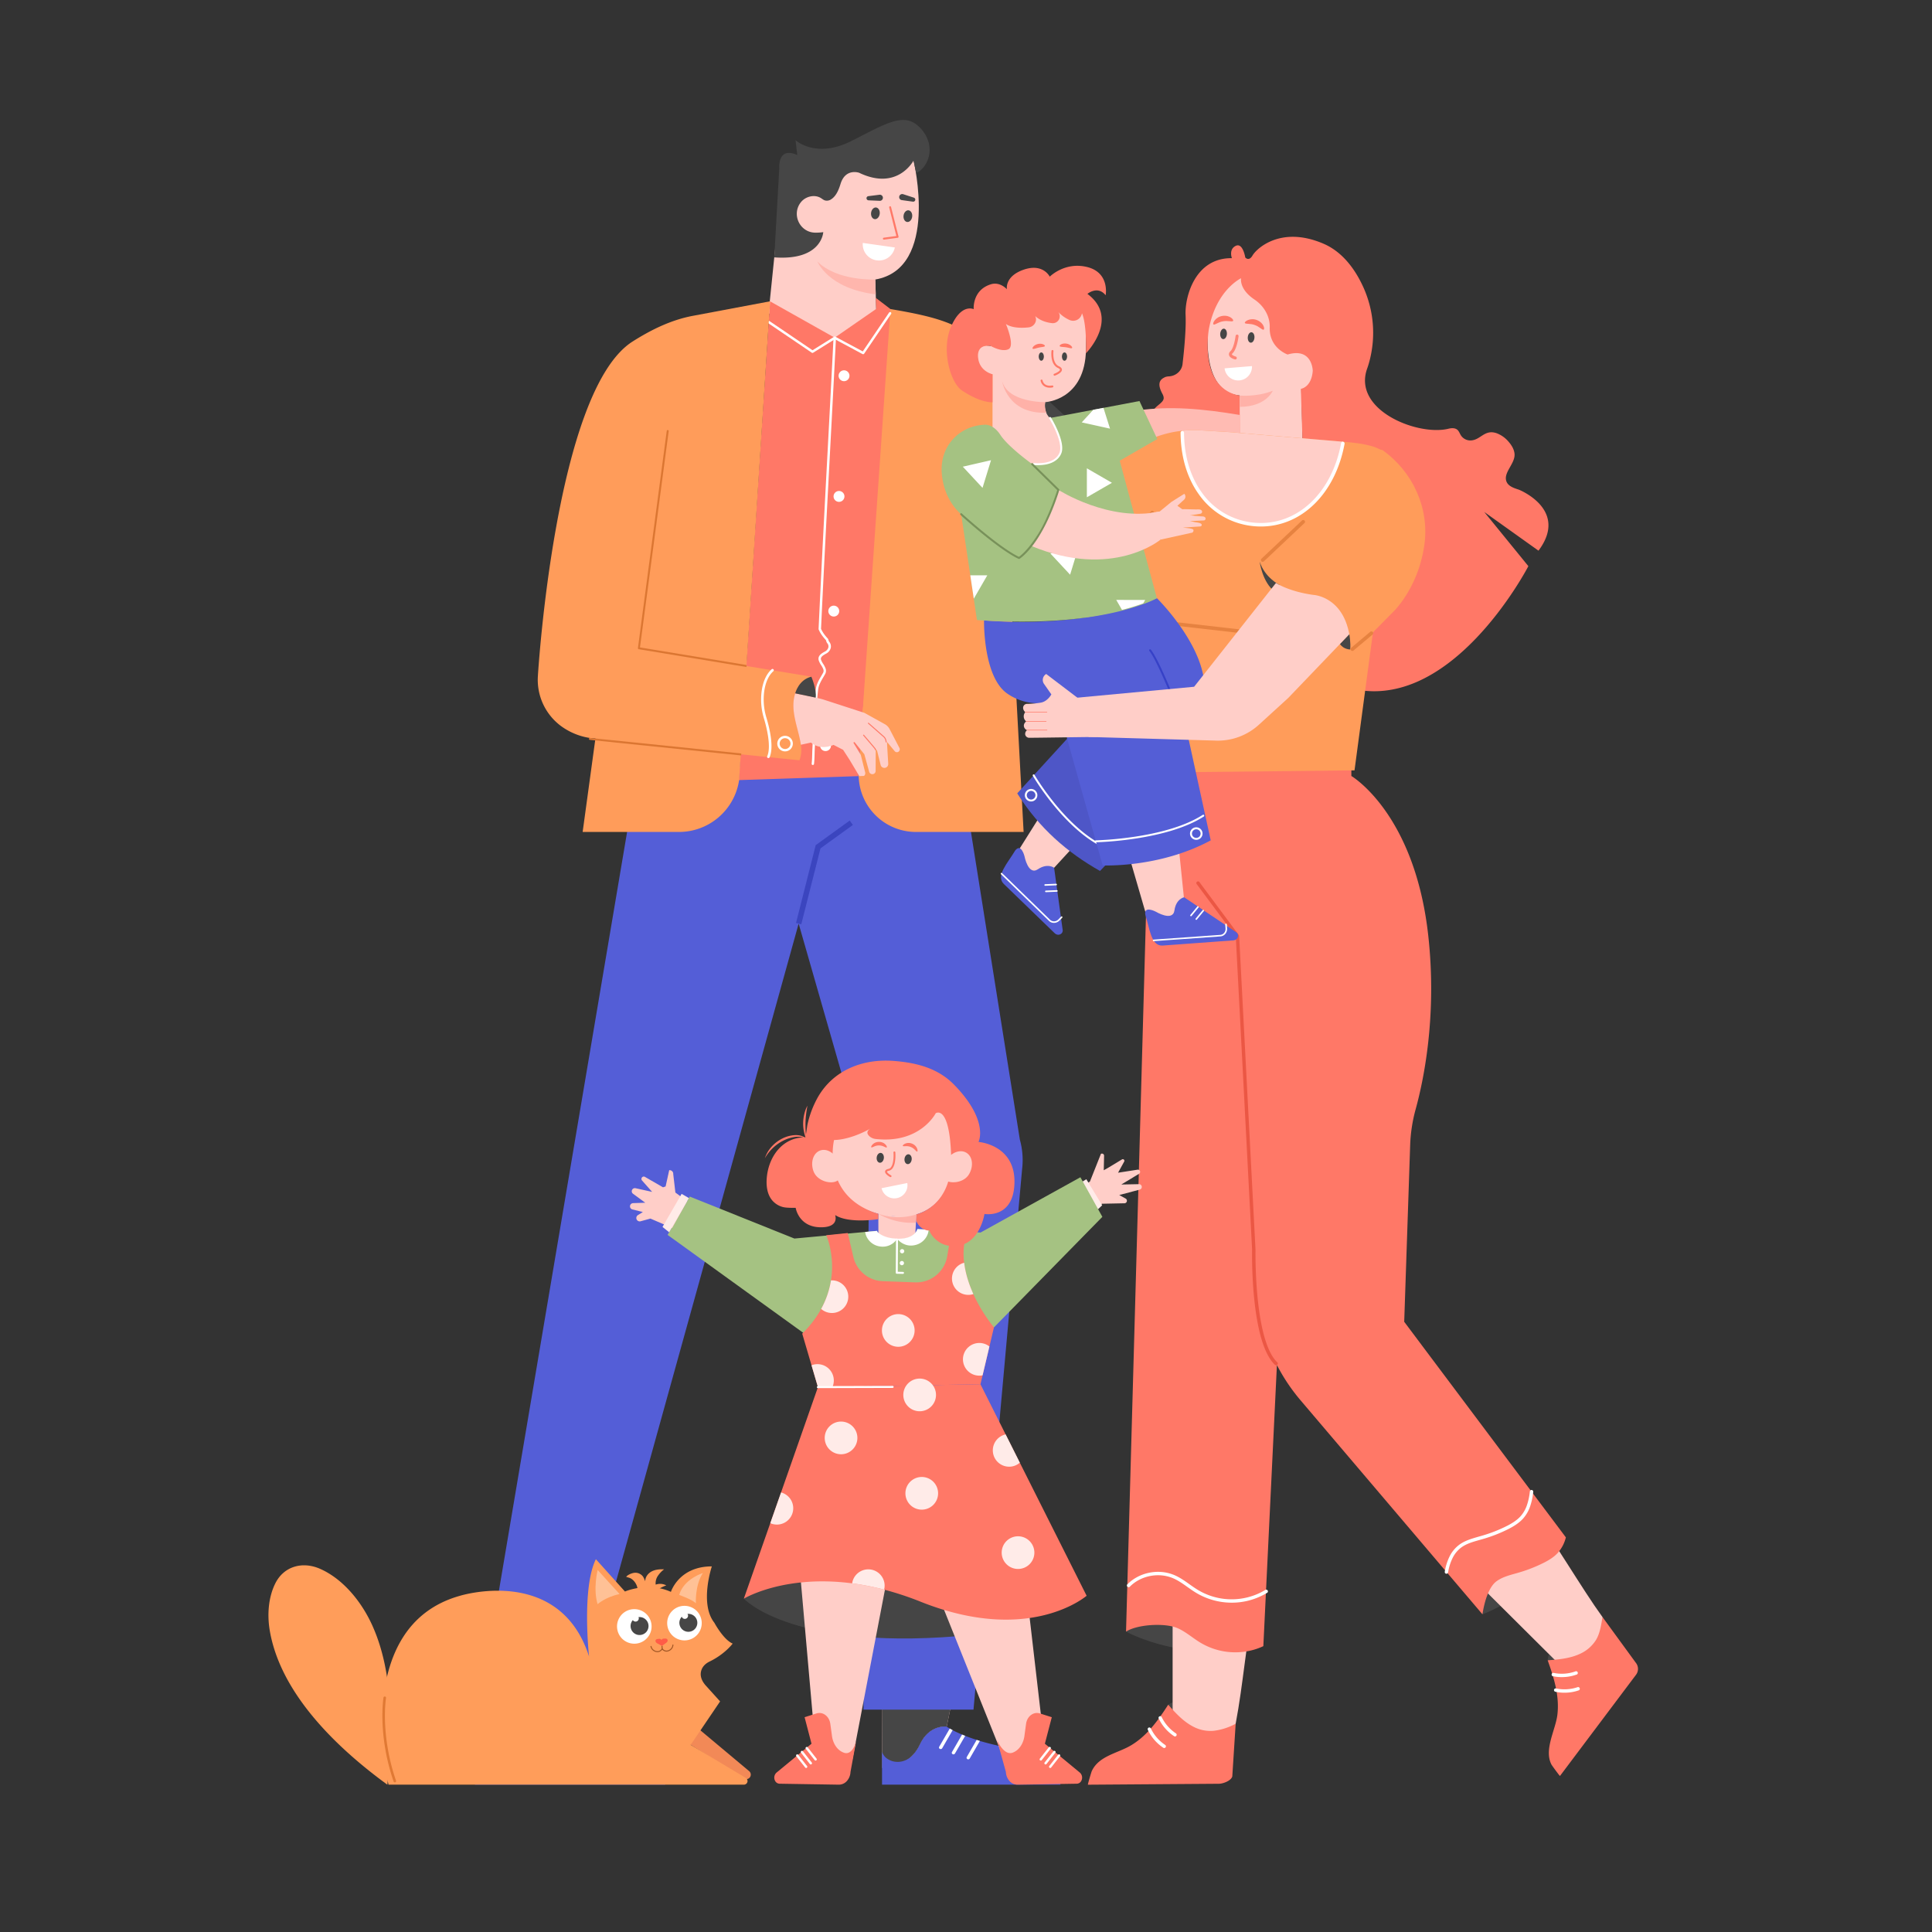 <?xml version="1.0" encoding="utf-8"?>
<svg xmlns="http://www.w3.org/2000/svg" data-name="Layer 1" id="Layer_1" viewBox="0 0 2237 2237">
  <rect x="0" y="0" width="2237" height="2237" fill="#333333" stroke="none"/>
  <defs>
    <style>.cls-1{fill:#464646}.cls-2{fill:#ffcec8}.cls-3{fill:#ff9c91}.cls-4{fill:#545ed7}.cls-5{fill:#fff}.cls-8{fill:#ff7867}.cls-9{fill:#ff9c5a}.cls-10{fill:#db7632}.cls-11{fill:#ffb1a8}.cls-15{fill:#e68240}.cls-17{fill:#545ed6}.cls-19{fill:#a5c282}.cls-20{fill:#454545}.cls-23{fill:#ff9d5a}.cls-24{fill:#a15725}.cls-27{fill:#ffc196}.cls-28{fill:#ffebe8}</style>
  </defs>
  <path class="cls-1" d="M1549.64 529s47.3 9.4 27.81 74.21l-46-40.91Z"/>
  <path class="cls-2" d="m1501.75 558.34 79.77-20.4 38.8-11 61.43 5.13a5 5 0 0 1 4.56 5.52 5 5 0 0 1-4.52 4.45l-42 3.8 5 2a21.33 21.33 0 0 1 11.61 11l11.4 25a4.16 4.16 0 0 1-2.82 5.77 4.16 4.16 0 0 1-4.38-1.66l-10.24-14.68-8-11.49 8.09 8.65.27 17.37a3.23 3.23 0 0 1-3.14 3.27 3.22 3.22 0 0 1-3.16-2.3l-5-16.76-9-14.47-45 17.86-42 30.87Z"/>
  <path class="cls-2" d="m1605.54 549.37 49.84 12.16a6 6 0 0 1 4.53 5.25 6 6 0 0 1-6.07 6.52l-39.94-.86s-11.73 7.94-28.49 3l.07-19.22Z"/>
  <path class="cls-3" d="M1654 574.33h-.15l-14.1-.3a1 1 0 0 1-1-1 1.14 1.14 0 0 1 1-1l14.1.3a4.73 4.73 0 0 0 3.73-1.57 4.95 4.95 0 0 0-2.45-8.17l-49.84-12.16a1 1 0 1 1 .49-2l49.84 12.16a7 7 0 0 1-1.66 13.8ZM1631.22 554.32h-.23a1 1 0 0 1-.78-1.24c1.67-7.26 9.35-8.27 9.43-8.28a1.07 1.07 0 0 1 1.15.9 1 1 0 0 1-.9 1.15c-.26 0-6.34.86-7.67 6.69a1 1 0 0 1-1 .78Z"/>
  <path class="cls-2" d="m1656 572.94-16.27.06Z"/>
  <path class="cls-1" d="M1139.48 397.78c26.83 18.91 49.11 42.94 73.2 65.08.35.33.64.56 1 .89 10.06 9.22 20.19 18.46 30.23 27.75q42.57 39 85.2 78.13l103.56-18.94 32.53-5.92 85.92-15.69a40.16 40.16 0 0 0-1.56 11.56 35.32 35.32 0 0 0 12.52 26c5.3 4.46 12.09 7.39 16.27 12.85 3.58 4.54 5 10.49 4.93 16.23 0 .65-.1 1.3-.14 2a52.91 52.91 0 0 1-2 11.41l-225.81 78a87.61 87.61 0 0 1-22.92 2.62 145.27 145.27 0 0 1-48-9 103.55 103.55 0 0 1-24.43-12.44L1114 545.44l-1.57-164.93c9.38 5.4 18.44 11.17 27.05 17.27Z"/>
  <path class="cls-2" d="M1096.19 1999.19s-20-2.82-31 20.68S1032 2045 1032 2045l-10.63 1.93.55-143 94.7-6.38Z"/>
  <path class="cls-1" d="m1021.73 1955.44-.35 91.47L1032 2045s22.27-1.61 33.2-25.11 31-20.68 31-20.68l8.8-43.75Z"/>
  <path class="cls-2" d="M642 1999.28s-13.89-2.91-24.14 20.59-31.14 25.13-31.14 25.13H556.5l28.65-139.14 86 1Z"/>
  <path class="cls-1" d="M574.22 1958.89 556.5 2045h30.22s19.77-2.12 31.11-25.11c10.25-20.77 24.14-20.59 24.14-20.59l13.4-40.39Z"/>
  <path class="cls-4" d="M1204.36 2031.48c-1.69-.73-3.32-1.35-4.76-1.86a50.87 50.87 0 0 0-9-2.31 351.33 351.33 0 0 1-56-11.51h-.06c-1.27-.46-2.53-.79-3.68-1.25-5-1.58-9.39-3.16-13.31-4.68-1.26-.45-2.53-1-3.61-1.47-4.58-1.92-8.25-3.67-11-5.13-1.27-.74-2.41-1.36-3.32-1.86a39.84 39.84 0 0 1-3.49-2.21s-20.06-2.82-31 20.66a45.55 45.55 0 0 1-9.37 13.42c-7.2 7.06-18.82 9.08-27.49 3.67a15.55 15.55 0 0 1-7-8.62v38.08h206.48c.1-20.09-12.75-30.07-23.39-34.93Z"/>
  <path class="cls-5" d="M1120.18 2036.9a2.47 2.47 0 0 0 .9.19 2.06 2.06 0 0 0 1.75-1l11.74-20.34c-1.3-.42-2.53-.79-3.7-1.21l-11.47 19.85a1.81 1.81 0 0 0 .78 2.51ZM1103.07 2031.07a1.62 1.62 0 0 0 .9.25 2.08 2.08 0 0 0 1.75-1l11.86-20.47c-1.29-.48-2.52-1-3.63-1.46l-11.66 20.23a1.69 1.69 0 0 0 .78 2.45ZM1088.22 2025a2.81 2.81 0 0 0 1 .18 1.9 1.9 0 0 0 1.69-.91l12.12-21c-1.3-.73-2.4-1.33-3.31-1.88l-12.25 21.13a1.81 1.81 0 0 0 .75 2.48Z"/>
  <path class="cls-4" d="M770.18 2066.41h-220.3l1.58-6.09.95-3.56 7.45-28.44c2.09 7.23 14.17 10.44 24.21 11.91 11.74 1.69 22.77-4.42 29.2-14.41a49.29 49.29 0 0 0 3.67-6.94c10.27-23.47 29.94-19.68 29.94-19.68a29.34 29.34 0 0 0 3.27 2.21l3.11 1.86c2.54 1.46 5.92 3.21 10.21 5.13 1.07.51 2.2 1 3.44 1.47 3.61 1.52 7.73 3.1 12.42 4.68 1.13.46 2.26.79 3.5 1.25a309.33 309.33 0 0 0 52.37 11.51 45.33 45.33 0 0 1 8.47 2.31 57.2 57.2 0 0 1 4.51 1.86c9.93 4.86 22 14.84 22 34.93Z"/>
  <path class="cls-5" d="M669.32 2036.9a2.27 2.27 0 0 0 .85.19 1.91 1.91 0 0 0 1.64-1l11-20.34c-1.21-.42-2.36-.79-3.46-1.21l-10.74 19.85a1.87 1.87 0 0 0 .71 2.51ZM653.29 2031.07a1.49 1.49 0 0 0 .85.25 1.92 1.92 0 0 0 1.64-1l11.11-20.47c-1.21-.48-2.36-1-3.4-1.46l-10.93 20.23a1.75 1.75 0 0 0 .73 2.45ZM639.39 2025a2.42 2.42 0 0 0 .91.18 1.76 1.76 0 0 0 1.58-.91l11.35-21c-1.21-.73-2.24-1.33-3.1-1.88l-11.47 21.13a1.86 1.86 0 0 0 .73 2.48Z"/>
  <path class="cls-4" d="M743.75 858.77 554.44 1979.55h117.69l252.6-910.12 73 254.58a87.5 87.5 0 0 1 8.49 44.12l-6.46 611.42h127.42l56.26-625.63a87.82 87.82 0 0 0-2.58-34.37l-79.39-499.47-147.7-39.19-201.17 4.68Z"/>
  <path d="m927.77 1070.2-6.08-1.54 22.78-90.09 39.38-28.48 3.68 5.08L950 982.32l-22.23 87.88z" style="fill:#3b45bf"/>
  <path class="cls-2" d="M1057.77 185.89s30.31 124.77-44.29 137.76l1.2 39.11-45.59 33.9L904.26 358l-14.45 5.44 15.9-155.51Z"/>
  <path d="M1013.48 323.65s-44.34 2.05-67-20.89c0 0 11.92 31.3 67.48 38.06Z" style="fill:#ffb6ad"/>
  <path class="cls-1" d="M1008.6 246.38c-.46 3.73 1.41 7 4.17 7.36s5.37-2.4 5.83-6.13-1.41-7-4.17-7.36-5.37 2.41-5.83 6.13Z"/>
  <ellipse class="cls-1" cx="1051.14" cy="250.25" rx="6.8" ry="5.04" transform="rotate(-82.97 1051.175 250.234)"/>
  <path class="cls-5" d="M1036.09 286.54a18.76 18.76 0 0 1-37.09-5.26Z"/>
  <path class="cls-2" d="m1030.62 239.85 8.66 34.36-15.85 2.11 7.19-36.47z"/>
  <path class="cls-8" d="M1023.47 277.45h.11l15.85-2.11a1.12 1.12 0 0 0 .78-.48 1.15 1.15 0 0 0 .17-.92l-8.66-34.35a1.13 1.13 0 0 0-2.19.55l8.34 33.13-14.58 1.94a1.13 1.13 0 0 0 .18 2.25Z"/>
  <path class="cls-1" d="M1003.32 229.61a2.42 2.42 0 0 0 2.32 2.34l13.23.58a3.53 3.53 0 0 0 3.41-3.65 3.54 3.54 0 0 0-4-3.39l-12.86 1.64a2.43 2.43 0 0 0-2.12 2.48ZM1059.73 231.63a2.42 2.42 0 0 1-2.7 1.87l-13.11-1.83a3.54 3.54 0 0 1-2.7-4.21 3.54 3.54 0 0 1 4.53-2.61l12.35 4a2.43 2.43 0 0 1 1.63 2.83Z"/>
  <path class="cls-9" d="M1060.56 963.29h124.64l-29.67-553.21c-43.19-33.63-59.61-41.25-124.56-52.24-3.44-.58-32.91 469.39-37.37 540.82h.64a66.34 66.34 0 0 0 66.32 64.63Z"/>
  <path class="cls-8" d="M999.15 819.08a35.28 35.28 0 0 0-.64 9.27v.07l-4.85 70.24-138.27 4.6 16.25-248.17.08-1.13.17-2.62.07-1.17.14-2 .11-1.75.1-1.47.06-1v-.1l.1-1.55.06-.79.11-1.85v-.57l.24-3.63v-.63l18.72-285.94 74.84 42.09 48.08-33.29-.56-12.87 17.04 13.02-31.47 455.79Z"/>
  <path class="cls-5" d="M941.17 885.76a1.43 1.43 0 0 0 1.36-1.26c.46-4 .56-7.79.65-11.46.06-2.17.11-4.4.24-6.68.33-7 .81-14.19 1.27-21.1s.93-14.1 1.26-21.16c.07-2.16.11-4.35.15-6.46a140.07 140.07 0 0 1 1.22-19.29c.7-5.22 3.18-9.46 5.8-13.94.62-1 1.25-2.14 1.87-3.24a7.93 7.93 0 0 0 1.07-6.76 24.62 24.62 0 0 0-2.86-5.61 21.83 21.83 0 0 1-2.56-4.93c-.88-3.07 2-4.9 5.78-7a10.42 10.42 0 0 0 5.45-6.49 8.53 8.53 0 0 0-1.39-6.9 1.64 1.64 0 0 0-.21-.25 4.33 4.33 0 0 1-.92-1.9 8.56 8.56 0 0 0-.61-1.61 1.46 1.46 0 0 0-.21-.28c-3.9-4.26-6.34-7.79-7.88-11.39 3.24-69.63 7-140.23 10.6-208.51 2.23-42.05 4.53-85.52 6.7-128.36a1.42 1.42 0 0 0-2.83-.14c-2.16 42.83-4.47 86.31-6.69 128.35-3.63 68.39-7.38 139.11-10.62 208.85a1.38 1.38 0 0 0 .1.6c1.65 4 4.24 7.8 8.4 12.36a8.25 8.25 0 0 1 .34 1 6.79 6.79 0 0 0 1.56 3 5.65 5.65 0 0 1 .91 4.53 7.76 7.76 0 0 1-4 4.68c-3.47 1.89-8.72 4.73-7.14 10.28a24.72 24.72 0 0 0 2.87 5.62 21.79 21.79 0 0 1 2.55 4.93 5.05 5.05 0 0 1-.79 4.47v.06c-.6 1.08-1.24 2.16-1.85 3.21-2.65 4.53-5.4 9.21-6.16 15a144.42 144.42 0 0 0-1.26 19.65c0 2.1-.07 4.27-.14 6.39-.32 7-.8 14.16-1.26 21.08s-.93 14.09-1.26 21.14c-.14 2.31-.19 4.57-.25 6.75-.1 3.78-.19 7.35-.64 11.22a1.42 1.42 0 0 0 1.25 1.57Z"/>
  <path class="cls-5" d="M999.47 410.11a1.41 1.41 0 0 0 1.13-.62l31.21-46a1.42 1.42 0 0 0-2.35-1.59l-30.49 45-31.77-17a1.42 1.42 0 0 0-1.41.05l-25 15.59-49.83-33.78a1.42 1.42 0 0 0-1.58 2.35l50.58 34.29a1.45 1.45 0 0 0 1.55 0l25.12-15.64L998.76 410a1.37 1.37 0 0 0 .71.11ZM971 435.28a6.29 6.29 0 1 0 6.08-6.5 6.28 6.28 0 0 0-6.08 6.5ZM965.16 575a6.3 6.3 0 1 0 6.09-6.51 6.3 6.3 0 0 0-6.09 6.51ZM959.1 707.77a6.3 6.3 0 1 0 6.09-6.5 6.31 6.31 0 0 0-6.09 6.5ZM949.57 863.55a6.3 6.3 0 1 0 6.09-6.5 6.31 6.31 0 0 0-6.09 6.5Z"/>
  <path class="cls-9" d="m649.48 840.59 1.25.9c19.51 13.76 38.7 13.51 38.7 13.51l-14.8 108.29h111.54a70.38 70.38 0 0 0 69.62-60l35.9-554.43-89.5 16.84c-25.09 4.72-48.06 16-69.64 29.67-89.87 56.78-109.72 387-109.72 387a66.61 66.61 0 0 0 26.65 58.22Z"/>
  <path class="cls-9" d="M775.16 756.43 788 866.31l137.62 14c2.29-5.51 2.61-12.11 1.79-17.8-3-20.36-13.76-41.13-5.87-61.77 3.07-8.07 9.63-15.13 17.93-17.2Z"/>
  <path class="cls-10" d="M772 498.93a1.13 1.13 0 1 1 2.25.29L741 749.64 864.33 770v2.3l-124.75-20.6a1.13 1.13 0 0 1-.94-1.27ZM683.14 854.42l175.11 18v2.28l-175.34-18a1.13 1.13 0 0 1 .23-2.25Z"/>
  <path class="cls-2" d="m927.32 862.32 11.74-2.52s9.26 9.54 26.09 2.7l11.05 5.69 7.34 11.33 10.69 17.88a3.78 3.78 0 0 0 1.1 1.19l5.09-.18a4.09 4.09 0 0 0 1.33-4.13L996.66 874l-8.26-13.53a.78.78 0 0 1 .37-1.15.79.79 0 0 1 .92.23l11.1 13.8 5.59 20.27a3.86 3.86 0 0 0 4.49 2.71 3.78 3.78 0 0 0 3-3.71l.1-24v-.69l-10.41-13.39-3.58-4.58 6.6 8.16 7.39 9.13 1.56 1.92 4.12 16.51a4.47 4.47 0 0 0 8.81-1.33l-1.52-25.45 8.95 10.82a3.34 3.34 0 0 0 4.67.51 3.4 3.4 0 0 0 .88-4.18l-11.33-21.73a14.06 14.06 0 0 0-5.69-5.87l-23.43-13-46.69-15.18c-6.14-2-21.82-5.22-33.52-7.47-6.48 19.85 3.6 39.89 6.54 59.52Z"/>
  <path class="cls-8" d="M1026.07 859.67h.08a.58.58 0 0 0 .46-.66l-.23-1.39a8.83 8.83 0 0 0-2.86-5.16L1005.89 837a.56.56 0 1 0-.74.84l17.62 15.52a7.63 7.63 0 0 1 2.49 4.5l.24 1.39a.55.55 0 0 0 .57.42ZM1013.7 868.69a.65.65 0 0 0 .19 0 .57.57 0 0 0 .31-.74l-.59-1.45a.6.6 0 0 0-.09-.15l-13.16-15.49a.57.57 0 0 0-.8-.07.56.56 0 0 0-.06.8l13.1 15.41.56 1.36a.56.56 0 0 0 .54.33Z"/>
  <path class="cls-5" d="M1538.15 631.86a1.51 1.51 0 0 1-.58-.12 1.39 1.39 0 0 1-.67-1.83c.51-1.12 12.23-27.58-19.53-47.35-11.55-7.19-18.38-15.7-20.3-25.29a30.54 30.54 0 0 1 4.49-22.26 1.38 1.38 0 0 1 2.24 1.6c-.07.08-6.26 9-4 20.16 1.77 8.8 8.18 16.69 19 23.46 33.87 21.08 20.71 50.54 20.57 50.84a1.38 1.38 0 0 1-1.22.79ZM1561 603.3a9 9 0 1 1 9-9 9 9 0 0 1-9 9Zm0-15.29a6.27 6.27 0 1 0 6.27 6.27A6.27 6.27 0 0 0 1561 588ZM909 870a9 9 0 1 1 9-9 9 9 0 0 1-9 9Zm0-15.29a6.27 6.27 0 1 0 6.3 6.29 6.27 6.27 0 0 0-6.3-6.25Z"/>
  <path class="cls-1" d="M939.43 783.53s6.27 14.48 5.05 24.27l-23.72-5s3.77-15.73 18.67-19.27Z"/>
  <path class="cls-5" d="M889.71 877.77a1.41 1.41 0 0 1-.6-.13 1.5 1.5 0 0 1-.77-2c5-11.39-1-34.5-3.83-43.9a74.87 74.87 0 0 1-2.89-29.2c1.62-15.46 7.29-23.52 11.76-27.56a1.5 1.5 0 1 1 2 2.23c-4.08 3.69-9.26 11.13-10.79 25.64a71.78 71.78 0 0 0 2.79 28c3.63 12.07 8.93 34.11 3.69 46a1.49 1.49 0 0 1-1.36.92Z"/>
  <path class="cls-1" d="M1057.77 185.89s-18.49 35.54-63 14.15c0 0-15.74-5.64-21.49 12.77-2 6.49-4.89 14.06-10.88 17.94a8.75 8.75 0 0 1-7.27 1.3c-1.71-.55-3.12-1.78-4.65-2.73-7.36-4.55-17.85-1.91-23.2 4.88-11.08 14-1.3 34.86 16.52 35.19a57.25 57.25 0 0 0 9.42-.6s-1.52 33.28-56.73 29.21l5.8-103s-2.24-25.89 20.84-15.5l-2-17.21s23.32 21.7 64.37 1.13 62.72-35.6 81.43-13.72 5.82 45.93-6.13 50.55Z"/>
  <path class="cls-2" d="M1404.49 346.29c-9.16 31.7-14.93 107.85 30.93 111.66l-2.33 53.43 75.45 8.52-1.83-68.48s32.82-9 14.07-37.19c0 0 29.58-101.22-78.87-102.76 0 0-.53.06-1.45.22-17.91 3.05-30.93 17.15-35.97 34.6Z"/>
  <path class="cls-8" d="M1361.3 585.6s-69.49-59.68-22-96.36c-.9-1.79-2.83-3.2-3.86-5.07-2.32-4.22-1-8.44 2.18-11.84 2.35-2.49 5.28-4.39 7.6-6.91a8 8 0 0 0 2-3.19c.55-2-.24-4.2-1.23-6.06-3.42-6.41-6.54-14.77 1.78-18.85 0 0 1.68-1.33 5.56-1.52 8.53-.44 15.57-6.78 16-15.31 0 0 4.41-35.77 3.41-55.73s10.31-66.33 53.64-65.83c0 0-3.95-10.16 4.39-14.24s11.07 13.42 11.07 13.42 4.19 5.1 8.49-2.39 32.36-34.85 82-13.58c22.78 9.75 37.23 30.62 46.21 50.36a128.12 128.12 0 0 1 7.21 85.26c-.8 3.08-1.71 6.07-2.71 8.85-17.42 48.32 58.45 78.51 94.07 69.8 3.52-.86 7.64-1.11 10.37 1.27 1.91 1.67 2.69 4.27 4.06 6.41a13.07 13.07 0 0 0 10.91 5.9c12-.11 16.21-13.4 30.63-8.32a33.58 33.58 0 0 1 14 10.19c3.16 3.71 5.82 8.07 6.48 12.9 1.62 11.86-13.68 22.38-9.15 33.08 2.33 5.52 9.2 7.46 14.32 9.17 0 0 58.26 23.08 22.63 70.59l-62.79-44.82 51.07 62.75s-92.55 179-214.31 139l-47-277.64-2.1-66.69s12.17-1.38 13.77-20.73c0 0-.21-27.43-29.12-19 0 0-21.44-7.32-20.7-31.29.38-12.45-6.19-24.06-16.27-31.37-.67-.48-1.36-1-2.07-1.46-17.4-12-14.82-24.21-14.82-24.21s-28.66 13.37-37.24 58.52c0 0-12.64 68.61 35.59 77.37l.18 53.73Z"/>
  <path class="cls-11" d="M1435.42 458s19.49 1.94 38.26-5.56c0 0-7.34 18.44-38.16 18.67Z"/>
  <path class="cls-1" d="M1444.76 390.45c-.26 3.33 1.25 6.18 3.38 6.34s4.08-2.39 4.34-5.73-1.25-6.18-3.38-6.35-4.1 2.4-4.34 5.74ZM1412.85 386.29c-.26 3.34 1.25 6.18 3.38 6.35s4.08-2.4 4.34-5.73-1.25-6.18-3.38-6.35-4.07 2.44-4.34 5.73Z"/>
  <path class="cls-8" d="M1416.31 372c5.44-1 10.1.89 11.35-.34 1.45-1-3.3-7.05-11.91-5.92s-12.31 9.06-10.68 9.91c1.37 1.03 5.73-2.93 11.24-3.65ZM1453 376.4c5.23 1.79 8.32 5.78 10 5.33 1.77-.18.63-7.75-7.4-11.05s-15.19 1.76-14.19 3.31c.7 1.54 6.44.27 11.59 2.41Z"/>
  <path class="cls-5" d="M1449.61 423.9a15.92 15.92 0 0 1-31.71 2.6Z"/>
  <path d="M1430.3 416.22a1.67 1.67 0 0 1-.44-.06c-1-.25-6-1.71-6.82-5-.28-1.1-.2-2.79 1.77-4.63 3.44-3.22 5.39-13.8 5.85-17.61a1.79 1.79 0 0 1 1.93-1.51 1.74 1.74 0 0 1 1.51 1.93c-.19 1.53-2 15.06-6.92 19.71-.55.52-.85 1-.78 1.26.21.83 2.46 2 4.34 2.5a1.73 1.73 0 0 1-.44 3.4Z" style="fill:#ff8475"/>
  <path d="M1317.49 475.2c37.35-5.27 74.77-2 118 5.3l.32 32-95.81-4.16Z" style="fill:#ffbbb3"/>
  <path class="cls-1" d="M1716.46 1869.2a207.55 207.55 0 0 0 49-27.75l-24.46-30.19s-25.94 29.94-24.54 57.94ZM1303.79 1889.19s44.9 24.69 106 22.86l3.56-40.31s-74.6-23.69-109.56 17.45ZM1352.65 1973.77a46.07 46.07 0 0 1 6.1-3l-.85 8.85a14.89 14.89 0 0 1-5.25-5.85Z"/>
  <path class="cls-2" d="M1456.05 1828.58c-14.4 81.43-16.42 120.2-25.31 167.28-16.69 27.75-50.24 9.66-73-14v-186.8Z"/>
  <path class="cls-8" d="m1430.74 1995.86-3.91 61c-1.36 5-10.57 8.46-15.41 8.5l-151.73 1.09c-.49 0 4-14.75 4.42-15.7 8.23-17.81 30-20.64 45.38-29.82 18.71-11.12 31.29-28.76 43.16-47.12 8.64 9.89 17.75 19.71 29.27 25.56a42.41 42.41 0 0 0 23.34 4.67 71 71 0 0 0 25.48-8.18Z"/>
  <path class="cls-5" d="M1360.52 2010.58a2 2 0 0 1-1.06-.31 50.8 50.8 0 0 1-18-20.81 1.95 1.95 0 0 1 3.54-1.46 47.78 47.78 0 0 0 16.54 19 1.95 1.95 0 0 1-1.06 3.58ZM1348.07 2024a2 2 0 0 1-1.06-.31 50.87 50.87 0 0 1-18-20.81 2 2 0 0 1 1-2.55 1.93 1.93 0 0 1 2.55 1 47.71 47.71 0 0 0 16.54 19.06 1.95 1.95 0 0 1-1.06 3.58Z"/>
  <path class="cls-1" d="M1792 1922.32a44.5 44.5 0 0 1 1.33-6.65l6.53 6a14.83 14.83 0 0 1-7.86.65Z"/>
  <path class="cls-2" d="M1758.82 1726.45c43.5 61.84 72.33 112.33 96.66 145.9 11.93 30.1-21.36 47.09-54 50.88l-137.83-137.14Z"/>
  <path class="cls-8" d="m1855.48 1872.35 38.65 53a11.28 11.28 0 0 1 .37 13.53l-88.23 117.4c-.29.39-9.31-12.12-9.8-13-9.16-17.35 4.73-40.22 6.79-58 2.51-21.62-3.88-42.32-11.27-62.9 13.09-.87 26.44-2.16 38.07-7.76a42.42 42.42 0 0 0 17.87-15.73c4.67-7.68 6.07-17.74 7.55-26.54Z"/>
  <path class="cls-5" d="M1808.36 1941.88a46.33 46.33 0 0 1-10.7-1.14 2 2 0 0 1 1-3.78 47.39 47.39 0 0 0 25.17-1.58 2 2 0 1 1 1.32 3.67 49.75 49.75 0 0 1-16.79 2.83ZM1811.48 1959.93a45.75 45.75 0 0 1-10.69-1.15 1.95 1.95 0 1 1 1-3.77 47.61 47.61 0 0 0 25.18-1.59 2 2 0 0 1 1.32 3.67 49.87 49.87 0 0 1-16.81 2.84Z"/>
  <path class="cls-8" d="M1632.78 1326a179.64 179.64 0 0 1 6.35-41.62c9-32.6 24.88-107.06 14.68-200.4-15.51-142.39-89.12-185.48-89.12-185.48v-14.59H1331.8l-28 1005.28c13.08-8.47 45.1-10.3 59.46-4.08 9.78 4.21 17.76 11.59 26.87 17a78.52 78.52 0 0 0 57.65 9.08 74 74 0 0 0 15-5.16l15.71-325.51a215.66 215.66 0 0 0 27.76 41.28l210.25 247.36c1.85-12.25 6.49-31.11 16.3-38.28 6.83-5 15.28-7.07 23.38-9.37a173 173 0 0 0 32.3-12.54c5.56-2.88 11-6.29 15.22-10.93a42.34 42.34 0 0 0 9.37-17.95l-187.18-249.64Z"/>
  <path d="M1477.54 1580.81a1.94 1.94 0 0 1-1.34-.54c-28.32-26.93-26.52-129.06-26.43-133.39l-18.88-362.3-45-60.56a2 2 0 1 1 3.13-2.33l45.38 61a2 2 0 0 1 .38 1.06l18.92 363c0 1.19-1.85 104.89 25.22 130.64a1.95 1.95 0 0 1-1.34 3.36Z" style="fill:#eb5744"/>
  <path class="cls-5" d="M1426.27 1855.69a80.12 80.12 0 0 1-41.27-11.39c-3.51-2.1-6.89-4.5-10.15-6.81-5.45-3.87-10.6-7.52-16.48-10.06l-.53-.22c-.25-.11-.51-.21-.77-.3-16.64-6.5-36.77-2.18-49.09 10.48a2 2 0 0 1-2.82-2.75c13.39-13.75 35.27-18.45 53.22-11.43a10.6 10.6 0 0 1 1 .38l.49.21c6.31 2.72 11.88 6.66 17.25 10.48 3.21 2.27 6.52 4.62 9.91 6.65a75.61 75.61 0 0 0 64.82 6.33 73.22 73.22 0 0 0 12.91-6.14 2 2 0 1 1 2 3.38 80.19 80.19 0 0 1-22.65 9.15 78.78 78.78 0 0 1-17.84 2.04ZM1674.79 1822.17h-.32a2 2 0 0 1-1.62-2.26 61.41 61.41 0 0 1 5.74-18.09 37.73 37.73 0 0 1 11.16-13.3c6.35-4.67 14-6.84 21.34-9l2.64-.75a168.13 168.13 0 0 0 31.92-12.36c4.53-2.38 10.28-5.72 14.69-10.49a37.31 37.31 0 0 0 7.88-13.87 69.68 69.68 0 0 0 3.14-15.14 2 2 0 0 1 2.17-1.74 2 2 0 0 1 1.74 2.18 73.62 73.62 0 0 1-3.32 16 41.09 41.09 0 0 1-8.71 15.29c-4.82 5.21-11 8.78-15.76 11.3a171 171 0 0 1-32.66 12.65l-2.65.76c-7 2-14.31 4.09-20.09 8.34a33.75 33.75 0 0 0-10 11.94 57.38 57.38 0 0 0-5.35 16.93 2 2 0 0 1-1.94 1.61Z"/>
  <path class="cls-9" d="m1333.42 692.78-12.05 11.83-27.75 27.26c-34.92-6-51.49-33.75-53.94-46.46-1.88-9.91-5.42-19.4-11.35-27-20-25.52-45.53-19.08-47-18.69l77.14-73.18 10.44-9.9 22-20.84a137.27 137.27 0 0 1 26.54-19.8c1-.61 2.09-1.21 3.15-1.76l6.3-3.4c.12 0 .3-.14.41-.18Z"/>
  <path class="cls-9" d="M1317.45 515.35v.62l-.2 31.62-.68 107.79v.31l-.1 15.81a.32.32 0 0 1 0 .26l-.16 25.89 1.39-1.29a71.89 71.89 0 0 0 3.71 8.23c2.85 5.4 7.14 12.19 12.6 16.44 0 0-10.22 170.7-10.33 173-.06.93 244.67-2.06 244.67-2.06l21.32-159.69 1.1-10.57 2.18-20.39 1.77-16.45.14.12 7.06-162.23s-1.49-.95-3.63-2.12a12.49 12.49 0 0 1-1.52-.8 55.26 55.26 0 0 0-6.67-2.72 118.51 118.51 0 0 0-20.52-4.16c-4.73-.64-9.54-1.09-14.3-1.53-2.77-.21-5.58-.48-8.4-.7l-39.54-3.33-53.87-4.6-29.15-2.45-3.28-.22-31.33-1.87a124.35 124.35 0 0 0-20.69.48 126.79 126.79 0 0 0-41.69 11.88c-.11 0-.28.18-.38.22Z"/>
  <path class="cls-15" d="M1322.67 702.64a2.07 2.07 0 0 1-1.93-1.32c-19.6-50.3 11.16-108.2 11.47-108.78a2.07 2.07 0 0 1 3.64 2c-.3.57-30.15 56.81-11.25 105.31a2.06 2.06 0 0 1-1.18 2.68 2 2 0 0 1-.75.11Z"/>
  <path class="cls-2" d="M1555.24 511.44c-11.6 62.55-56.47 101.11-105.16 95.54-46.5-5.31-80.63-48-81.11-108.23a122.21 122.21 0 0 1 20.68-.48l34.65 2.12 122.55 10.37c2.82.24 5.63.48 8.39.68Z"/>
  <path class="cls-15" d="M1469 736.75h-.24l-133-15.2a2.07 2.07 0 0 1 .47-4.11l133 15.2a2.07 2.07 0 0 1-.23 4.12Z"/>
  <path class="cls-5" d="M1460 609.62a89.64 89.64 0 0 1-10.16-.58 87.1 87.1 0 0 1-62.21-37.35 95.26 95.26 0 0 1-7.51-12.46c-8.59-16.87-13-36.45-13.18-58.18a2.05 2.05 0 0 1 2-2.07 2.05 2.05 0 0 1 2 2c.15 21.09 4.44 40.05 12.74 56.36a92.32 92.32 0 0 0 7.2 12 83 83 0 0 0 59.43 35.66c49.23 5.61 91.44-32.14 102.52-91.87a2 2 0 1 1 4 .74c-10.7 57.79-49.77 95.75-96.83 95.75Z"/>
  <path class="cls-9" d="M1462.07 646.16c5.78 16.17 6.6 39.84 62.59 44.61 50.94 4.34 49.38 57.3 49.38 57.3l41.77-42.33c17.75-20.14 29.4-46.85 33.36-74.35 6.17-42.72-13.17-85.15-48.34-110.17-14-4.75-20.85 21.09-32.38 30.18-3.07 2.39-6.07 4.88-8.91 7.36l-3 2.71Z"/>
  <path class="cls-1" d="M1563.34 752s-7.69.11-11.91-6.45l10.9-11.38s1.8 10.12 1.01 17.83ZM1458.53 650.19s2.88 23.91 17.6 35l5.69-7.72s-17.52-8.58-23.29-27.28Z"/>
  <path class="cls-15" d="M1462 650.52a2 2 0 0 1-1.5-.65 2.07 2.07 0 0 1 .08-2.93l46.88-44.2a2.07 2.07 0 1 1 2.84 3L1463.37 650a2.06 2.06 0 0 1-1.37.52ZM1565.84 753.71a2.08 2.08 0 0 1-1.59-.75 2.05 2.05 0 0 1 .26-2.91l22.1-18.52a2.07 2.07 0 0 1 2.66 3.17l-22.1 18.52a2 2 0 0 1-1.33.49Z"/>
  <path class="cls-1" d="M1194.54 645s4.51 15.48 15 26.34l26.14-31.11s-17.28-5.56-41.14 4.77Z"/>
  <path class="cls-2" d="m1205.52 942.87-42.91 68.3 31.9 10.54 26.01-16.95 48.37-52.6-63.37-9.29z"/>
  <path d="m1236.54 854.34-58.72 64.26c25.31 40.33 58.28 68.69 95.85 89.85l91-94.79-106 13.92Z" style="fill:#4e56c7"/>
  <path class="cls-2" d="m1291.88 938.08 44.21 151.94 37.66-22.07-14.53-141.69-67.34 11.82z"/>
  <path class="cls-17" d="M1326.18 1059.32c-2.19-11.23 12.12-3.69 12.12-3.69s19.69 11.89 21.55-1.53 11.23-15.19 11.23-15.19l59.58 40c5 2.61 3.16 9.5-2.64 9.92l-81.73 6c-13.51 1.02-15.1-19.7-20.11-35.51Z"/>
  <path class="cls-5" d="M1335.69 1089.76a.91.91 0 0 1-.06-1.81l77.31-5.48a6.42 6.42 0 0 0 4.37-2.22 7.11 7.11 0 0 0 1.69-5.25l-.34-4.61a.9.9 0 0 1 1.8-.13l.34 4.61a8.9 8.9 0 0 1-2.12 6.52 8.15 8.15 0 0 1-5.61 2.84l-77.31 5.48ZM1385.13 1065.09a.91.91 0 0 1-.7-1.48l8.09-9.85a.91.91 0 0 1 1.4 1.15l-8.09 9.85a.9.9 0 0 1-.7.33ZM1379 1060.89a.92.92 0 0 1-.58-.21.9.9 0 0 1-.12-1.27l8.09-9.85a.91.91 0 0 1 1.4 1.15l-8.09 9.85a.9.9 0 0 1-.7.33ZM1291.88 986.7a1.12 1.12 0 0 1-.31-.05c-52.55-14.59-95.26-87.59-95.69-88.33a1.13 1.13 0 0 1 .42-1.54 1.11 1.11 0 0 1 1.54.41c.42.73 42.68 72.94 94.34 87.28a1.14 1.14 0 0 1-.3 2.23Z"/>
  <path class="cls-17" d="M1139.38 718.32s-1.34 65.35 27 84.82a62.54 62.54 0 0 0 56.66 7.49l53.68 191.4s65.57 3.22 125.14-29l-26-119s25.16-22.47 17.9-68.89-54.22-92.56-54.22-92.56-73.05 35.85-200.16 25.74Z"/>
  <path d="M1375.86 855.19a1.14 1.14 0 0 1-1.06-.74c-.31-.84-30.79-83.89-44-100.78a1.13 1.13 0 1 1 1.78-1.39c13.43 17.16 43.09 98 44.35 101.39a1.14 1.14 0 0 1-.68 1.45 1.07 1.07 0 0 1-.39.07Z" style="fill:#3641c7"/>
  <path class="cls-17" d="M1175.41 984.84c6.93-9.11 10.83 6.59 10.83 6.59s4.22 22.61 15.48 15.07 18.8-1.74 18.8-1.74l9.79 71.1c1.38 5.47-5 8.69-9.16 4.65l-58.89-57c-9.72-9.43 4.74-24.41 13.15-38.67Z"/>
  <path class="cls-5" d="M1220.34 1068.59a8.12 8.12 0 0 1-5.72-2.3l-55.55-54a.91.91 0 1 1 1.27-1.29l55.54 54a6.7 6.7 0 0 0 4.57 1.78 7.09 7.09 0 0 0 5-2.2l3.22-3.32a.91.91 0 0 1 1.3 1.26l-3.22 3.32a8.85 8.85 0 0 1-6.28 2.75ZM1211 1033a.91.91 0 0 1-.91-.87.9.9 0 0 1 .87-.94l12.73-.52a.94.94 0 0 1 .94.87.9.9 0 0 1-.86.94l-12.74.52ZM1210.07 1025.6a.91.91 0 0 1 0-1.81l12.73-.52a1 1 0 0 1 1 .87.91.91 0 0 1-.87.94l-12.74.52Z"/>
  <path class="cls-2" d="M1210.21 465.61s46.32-1.94 47.23-61.26-1.46-55-1.46-55-107.08-29.45-108.89 51.26c0 0-17.29-4.26-15.78 13.77s17.9 19 17.9 19v67.42s38.67 50.53 69.25 37.87-2.65-54.65-2.65-54.65-7.57-5.44-5.6-18.41Z"/>
  <path class="cls-19" d="m1296.5 533.45 43 159.16a114.44 114.44 0 0 1-15.91 6.91 253.87 253.87 0 0 1-24.55 7.52c-33.27 8.5-88 16.57-167.86 10.87l-3.69-24.69-4-27.05-10.61-70.81s-19.67-14.87-22.39-46.84 20.28-55.06 48.43-56.65c0 0 10.35-2.21 19.4 11.71s36.74 33.73 36.74 33.73 38 4.47 33.48-24c0 0-5.76-21.74-12.72-29.34l50.08-9.49 11.77-2.23 41.68-7.9 20.62 44Z"/>
  <path class="cls-8" d="M1257.38 409.09s39.79-40.36 1.72-68.81c0 0 11.81-10 21.1 1.58 0 0 4.94-25.95-21.1-32.6s-43.63 11.08-43.63 11.08-7.65-15.82-30.07-8.13-19.54 22.69-19.54 22.69-7.89-8.95-18.35-5.79c-22 6.64-20.1 28.89-20.1 28.89s-14.43-7.19-26.24 20.34-.32 65 12.49 73.66c22.07 14.9 35.55 13.77 35.55 13.77v-32.45s-15-3.2-16.66-19c0 0-3-16.15 14.54-13.77 0 0 12.71 7.56 20.58 3.78s-3-29.26-3-29.26 6.86 6.1 26.25 4a9.6 9.6 0 0 0 8.43-7.31 8.65 8.65 0 0 0-.77-5.9s6.11 6.86 19.69 8.31a8 8 0 0 0 7.28-12.63q-.15-.21-.33-.42a40.57 40.57 0 0 0 13 9.31 10.28 10.28 0 0 0 14.49-7.43v-.3c0-.1 5.63 9.56 4.67 46.39Z"/>
  <path class="cls-11" d="M1210.21 465.61s-43.08.78-49.89-24.27c0 0 5.68 38.21 51.09 36.53 0 0-2.57-6.87-1.2-12.26Z"/>
  <path class="cls-20" d="M1208.68 412.86c0 2.66-1.35 4.81-3 4.81s-3-2.15-3-4.81 1.34-4.81 3-4.81 3 2.16 3 4.81ZM1235.55 412.86c0 2.66-1.35 4.81-3 4.81s-3-2.15-3-4.81 1.34-4.81 3-4.81 3 2.16 3 4.81Z"/>
  <path class="cls-8" d="M1221 435a1.14 1.14 0 0 1-.39-2.2c2.67-1 6.64-3.14 6.7-4.69 0-.62-.82-1.37-2.33-2.06-9.39-4.3-7.56-19.18-7.47-19.81a1.13 1.13 0 0 1 2.24.3c0 .13-1.7 13.85 6.18 17.46 2.48 1.14 3.71 2.55 3.65 4.2-.15 3.6-6.85 6.24-8.19 6.73a1.07 1.07 0 0 1-.39.07ZM1209.83 400.69c-.42 1.12-3.63 1-7 1.78s-6.31 2.09-7.15 1.24 1.47-4.41 6.26-5.43 8.38 1.34 7.89 2.41ZM1241.29 402.93c-.8.89-3.75-.36-7.21-.84s-6.64-.29-7.12-1.38 2.94-3.6 7.77-2.85 7.39 4.24 6.56 5.07Z"/>
  <path class="cls-5" d="M1201.86 538.6c-1.46 0-3-.05-4.62-.16a1.14 1.14 0 0 1-1-1.21 1 1 0 0 1 1.21-1.05c27.9 1.88 29.91-14 29.93-14.17 2.35-13.33-12.33-37.21-12.48-37.45a1.13 1.13 0 1 1 1.92-1.2c.63 1 15.29 24.87 12.8 39-.06.06-2.06 16.24-27.76 16.24ZM1285.26 496.31l-32.73-7.24 13.36-14.6 11.77-2.23 7.6 24.07zM1147.48 532.86l-9.84 32.05-22.83-24.55 32.67-7.5zM1248.88 633.37l-9.84 32.05-22.84-24.55 32.68-7.5zM1258.45 542.26l29.03 16.76-29.03 16.77v-33.53zM1143.15 666.17l-15.62 27.05-4.05-27.05h19.67zM1326 694.64l-2.32 4a253.87 253.87 0 0 1-24.55 7.52l-6.66-11.53Z"/>
  <path class="cls-2" d="M1225.43 567.18s58.93 37.78 117.32 25.09l1 32.53s-55.48 46.54-149.87 7.24c0-.04 28.67-46.41 31.55-64.86Z"/>
  <path d="M1179.9 647.18a1.15 1.15 0 0 1-.48-.1c-23.39-10.87-65.52-49.25-67.31-50.88a1.13 1.13 0 0 1 1.53-1.67c.43.39 42.95 39.13 66.16 50.22 3.6-2.55 26.31-20.5 44.34-77.25l-29.89-29.38a1.13 1.13 0 0 1 1.59-1.62l30.39 29.88a1.12 1.12 0 0 1 .28 1.14c-19.87 63-45 78.85-46 79.5a1.14 1.14 0 0 1-.61.16Z" style="fill:#78915a"/>
  <path class="cls-2" d="m1343.75 624.8 35.83-7.89c1.61.07 2.87-2.22 2.13-3.54-1-1.87-10-2.07-12-2.5l20-1.32a1.76 1.76 0 0 0 1.65-2.3c-.75-2-5.89-2.28-7.74-2.68l-5.77-1.24 16-.7a2.15 2.15 0 0 0 1.27-3.81c-1.3-1.1-3.5-.85-5.11-1l-5.63-.43c-2.17-.17-5-.9-7.17-.55l12.62-2a2.3 2.3 0 0 0 1.22-4.05c-1.49-1.39-4.41-.9-6.33-.94l-6.88-.17-6.34-.16c-.55 0-2.32.26-2.79-.07l-5.44-3.83 7.69-7a4.87 4.87 0 0 0 .33-6.88l-14.93 9.39-13.6 11.13-10.85 1.78Z"/>
  <path class="cls-8" d="M1215.66 448.91c-4.05 0-9.18-1.66-10.76-8a1.14 1.14 0 0 1 .83-1.38 1.12 1.12 0 0 1 1.37.83c2 8 10.79 6.05 11.16 6a1.13 1.13 0 0 1 .52 2.2 14.25 14.25 0 0 1-3.12.35Z"/>
  <path class="cls-5" d="M1268.89 975.25a1.14 1.14 0 0 1-1.13-1.11 1.12 1.12 0 0 1 1.11-1.15c.8 0 80.69-1.75 123.73-29.48a1.14 1.14 0 0 1 1.57.34 1.12 1.12 0 0 1-.34 1.56c-43.58 28.08-124.11 29.82-124.92 29.84ZM1385.13 972.41a7.25 7.25 0 1 1 7.25-7.25 7.26 7.26 0 0 1-7.25 7.25Zm0-12.23a5 5 0 1 0 5 5 5 5 0 0 0-5-5ZM1193.88 928a7.25 7.25 0 1 1 7.25-7.25 7.26 7.26 0 0 1-7.25 7.25Zm0-12.24a5 5 0 1 0 5 5 5 5 0 0 0-5-5Z"/>
  <path class="cls-2" d="M1382.62 795.18 1477.38 675s14.84 10 43.76 13.87c0 0 33.31 1.87 41.13 45.53l-70.63 73.72-34 31a70.55 70.55 0 0 1-51.19 18.36l-145.78-4.19-33.63-43.58Z"/>
  <path class="cls-2" d="m1255.47 813.91-44.1-33.51a8 8 0 0 0-2.51 11.52l8.47 12.1s-4.18 7.94-11.86 9.48a108.16 108.16 0 0 1-16.36 1.49 4.57 4.57 0 0 0-4.46 5 .25.25 0 0 1 0 .08 6.57 6.57 0 0 0 2.54 4.47 7.48 7.48 0 0 0 1.06 10.81 6 6 0 0 0-2.77 4.69 5.76 5.76 0 0 0 3.75 5.4 5.36 5.36 0 0 0-2.22 4.5 1.71 1.71 0 0 0 0 .31 4.69 4.69 0 0 0 4.71 4c18.29-.1 59.63-.84 77.91-.94Z"/>
  <path class="cls-8" d="M1212.18 824.83h-25a.34.34 0 0 1 0-.68h25a.34.34 0 0 1 0 .68ZM1211.37 835.63h-23.12a.34.34 0 0 1 0-.67h23.12a.34.34 0 0 1 0 .67ZM1212.18 845.72h-22.94a.34.34 0 0 1 0-.67h22.94a.34.34 0 1 1 0 .67Z"/>
  <path d="m804.69 1998.24 62.76 52.53a5.26 5.26 0 0 1 .83 7.13 5.25 5.25 0 0 1-7 1.32l-61.54-38.95Z" style="fill:#f28957"/>
  <path class="cls-23" d="M861.29 2066.41h-411.4s-44.69-182.9 82.51-218.65c0 0 115.57-36.17 149.65 70.25 0 0-8.73-79 7.9-112.66l33.67 37.42s26.61-11.64 53.21.41c0 0 9.15-29.51 47.39-29.51 0 0-14.55 43.23 2.91 65.26 0 0 10.4 19.54 21.2 24.11 0 0-8.82 12.13-26.8 20.84-4 1.94-7.53 5-9.15 9.2-1.87 4.78-1.87 11.53 5.61 19.43l15.79 17.49-34.08 50.3 63.77 38.26a4.27 4.27 0 0 1 1.92 4.74 4.25 4.25 0 0 1-4.1 3.11Z"/>
  <path class="cls-23" d="M448.49 2066.41c-57.57-42-123.51-104.69-136.12-178.33-3.06-17.85-1.82-38.2 6.36-54.66 10-20.1 31.69-25.76 51.71-17 27.39 12 48.62 39 60.63 65.62 15.89 35.16 20.6 74.73 21.2 113v3.31a565.35 565.35 0 0 1-3.78 68.06Z"/>
  <path class="cls-1" d="M731.31 1879.35a10.4 10.4 0 1 0 10.4-10.39 10.4 10.4 0 0 0-10.4 10.39Z"/>
  <path class="cls-24" d="M761.28 1913a8.28 8.28 0 0 1-4.07-1.16 7.85 7.85 0 0 1-4-5.43.57.57 0 0 1 1.12-.2 6.83 6.83 0 0 0 3.45 4.64 6.68 6.68 0 0 0 4.56.91 5.92 5.92 0 0 0 3.86-2.94.57.57 0 0 1 1 .56 7.06 7.06 0 0 1-4.62 3.49 6.11 6.11 0 0 1-1.3.13Z"/>
  <path class="cls-24" d="M771.71 1912.34h-.44a7.06 7.06 0 0 1-5-2.86.48.48 0 0 1-.11-.3l-.21-3.16a.57.57 0 0 1 .53-.61.56.56 0 0 1 .6.53l.09 1.38.11 1.56a5.86 5.86 0 0 0 4.11 2.28 6.49 6.49 0 0 0 4.4-1.49 6.85 6.85 0 0 0 2.82-5 .59.59 0 0 1 .59-.55.57.57 0 0 1 .54.59 8.42 8.42 0 0 1-8 7.65Z"/>
  <path d="M759.66 1898.37a3.32 3.32 0 0 1 1.73-.64 15.35 15.35 0 0 1 1.65-.16 3.15 3.15 0 0 1 2.15.48 2.84 2.84 0 0 1 .74 1 2.74 2.74 0 0 1 .6-1 3.17 3.17 0 0 1 2.06-.76c.56 0 1.11-.06 1.67-.06a3.35 3.35 0 0 1 1.79.41 2.19 2.19 0 0 1 1 1.74 2.87 2.87 0 0 1-.72 1.87 7.8 7.8 0 0 1-1.51 1.3l-4.38 3.17-4.76-2.56a8 8 0 0 1-1.67-1.09 3 3 0 0 1-1-1.77 2.17 2.17 0 0 1 .65-1.93Z" style="fill:#ff5c47"/>
  <path d="M457.16 2063.75a1.51 1.51 0 0 1-1.42-1c-18.61-54.2-11.74-96.75-11.74-97.18a1.52 1.52 0 0 1 1.73-1.23 1.5 1.5 0 0 1 1.23 1.72c-.07.42-6.78 42.29 11.57 95.71a1.49 1.49 0 0 1-.93 1.9 1.34 1.34 0 0 1-.44.08Z" style="fill:#e07934"/>
  <path class="cls-5" d="M772.56 1880.62a20 20 0 1 0 18.6-21.22 19.95 19.95 0 0 0-18.6 21.22Z"/>
  <path class="cls-1" d="M786.66 1879.7a10.39 10.39 0 1 0 9.69-11.06 10.4 10.4 0 0 0-9.69 11.06Z"/>
  <path class="cls-5" d="M789.2 1870.72a3.74 3.74 0 1 0 3.74-3.74 3.74 3.74 0 0 0-3.74 3.74ZM714.49 1884.45a20 20 0 1 0 18.6-21.22 19.95 19.95 0 0 0-18.6 21.22Z"/>
  <path class="cls-1" d="M730.15 1883.42a10.39 10.39 0 1 0 9.68-11.05 10.39 10.39 0 0 0-9.68 11.05Z"/>
  <path class="cls-5" d="M732.15 1873.84a3.74 3.74 0 1 0 3.74-3.74 3.73 3.73 0 0 0-3.74 3.74Z"/>
  <path class="cls-27" d="M813.83 1821.36s-22 6.65-27.43 25.36c0 0 15.43 5.36 19.33 9.77 0 0-1.25-20.79 8.1-35.13ZM717.39 1845.68 692 1817.83s-5.47 21.71-.06 39.59c.06 0 8.6-8.04 25.45-11.74Z"/>
  <path class="cls-23" d="M771.47 1835.69a15.13 15.13 0 0 0-12.26-.9 15 15 0 0 1 2.46-10.07 31.92 31.92 0 0 1 7.26-7.64c-4.84-.19-9.86.12-14.18 2.31s-7.79 6.61-7.62 11.46c-1.14-2.34-1.74-4.67-3.62-6.56a11 11 0 0 0-10.16-3c-2.69.57-6.6 2.21-8.32 4.44 1.89.77 3.85 1 5.67 2.08a15.68 15.68 0 0 1 4.33 4.07 17.23 17.23 0 0 1 3.25 12.5c-.1.73 19.68 0 21.27-1 1.78-1 3-3.34 4.9-4.53a38.94 38.94 0 0 1 7.02-3.16Z"/>
  <path class="cls-2" d="m1268.56 1402 7.3-8.23 26.11-.53a2.9 2.9 0 0 0 2.84-3 2.9 2.9 0 0 0-1.5-2.48l-7.37-4.06 23.73-6.3a3.19 3.19 0 0 0 2.38-3.16 3.2 3.2 0 0 0-3.27-3.14l-20.46.41 20.58-12.44a2.56 2.56 0 0 0 1.23-2.25 2.56 2.56 0 0 0-3-2.48l-22.56 3.5 7.08-12.87a1.87 1.87 0 0 0 0-1.87 1.87 1.87 0 0 0-2.56-.63l-15.56 9.41-5.53 3.12.38-16.82a2.42 2.42 0 0 0-3.67-2.12l-12.72 32-17.66 11.17Z"/>
  <path class="cls-28" d="m1253.3 1368.17 4.54-2.77 18.33 30.16-6.22 5.92-16.65-33.31z"/>
  <path class="cls-20" d="M861.27 1851.06s57.42 63.06 266.85 41.66l21.4-76.56s-224.07-39.41-288.25 34.9Z"/>
  <path class="cls-2" d="m1186.76 1826.29 22.37 192.83-44.89 22.23-88.96-221.81-27.02-73.19 124.98-21.4 13.52 101.34z"/>
  <path class="cls-8" d="M1186.33 2008.59c-.81 8.66-5.17 16.61-12.09 20-.53.26-1.09.51-1.67.73-10.44 3.94-18.16-14.71-18.16-14.71l10.28 37.07a16.78 16.78 0 0 0 3.71 9.94 12.52 12.52 0 0 0 9.9 4.79l68.62-1.11a6.09 6.09 0 0 0 5.33-3.84 7.82 7.82 0 0 0-1.88-9l-40.54-33.46 8-30.7-13.77-4.37c-7.34-2.33-14.81 3.27-16 12Z"/>
  <path class="cls-5" d="M1216 2047.08a1.36 1.36 0 0 1-.85-.3 1.37 1.37 0 0 1-.23-1.93l10.28-13.09a1.38 1.38 0 0 1 2.17 1.7l-10.29 13.09a1.35 1.35 0 0 1-1.08.53ZM1210.62 2043a1.4 1.4 0 0 1-.85-.3 1.38 1.38 0 0 1-.23-1.93l10.28-13.09a1.38 1.38 0 0 1 2.17 1.7l-10.28 13.09a1.37 1.37 0 0 1-1.09.53ZM1205.12 2038.5a1.36 1.36 0 0 1-.85-.3 1.37 1.37 0 0 1-.24-1.93l10.29-13.09a1.36 1.36 0 0 1 1.93-.23 1.38 1.38 0 0 1 .24 1.93L1206.2 2038a1.37 1.37 0 0 1-1.08.5Z"/>
  <path class="cls-2" d="m1047.05 1723.83-60.24 314.14-42.22-10.58-26.46-300.19 128.92-3.37zM954.21 1325.63s.58 77.57 83.06 82.78c0 0 66 9.25 68.15-76.15l-2-21.84a54.39 54.39 0 0 0-56.13-49.36l-44.4 1.6a47.08 47.08 0 0 0-44.74 39.34Z"/>
  <path class="cls-2" d="m1017 1403.25.08 30.52s4 14.71 17.77 16.08c26.24 2.59 24.63-15.08 24.63-15.08l1.78-32.25s-19.38 12.03-44.26.73Z"/>
  <path class="cls-19" d="m1276.39 1408.94-125.51 128-219.45 7.29L773 1429.86l25.65-44.39 121.19 48.6 81.89-7.63 13-1.21h.54a6.66 6.66 0 0 0 1 1.61c2 2.55 7.73 7.24 22.23 7.78h1.01c18.92.44 22.09-9.33 22.53-11.22l.06-.31h.15l12.92.71 60.22 3.3 115.58-64Z"/>
  <path class="cls-8" d="m1150.87 1536.9-5.25 22.15-7.93 33.39-2.45 10.35-55.27 1-30.64.55-85.4 1.51-16.84.29-7.45-25.33-10.78-36.65a123 123 0 0 0 21.91-28.56 101.84 101.84 0 0 0 11.41-33.09c4.75-29.83-5.51-52.23-5.51-52.23l24.94-2.59 6.49 27.75a36.3 36.3 0 0 0 34 28l37.55 1.37a36.3 36.3 0 0 0 37.1-30.22l5-29.79 18.33 1.28a77.24 77.24 0 0 0-3.73 36c1.55 13 5.72 25.4 10.66 36.29a181.22 181.22 0 0 0 23.86 38.53Z"/>
  <path class="cls-2" d="m795.58 1390.81-13.57-10-2.49-21.34a4.22 4.22 0 0 0-4.34-4.55h-.32l-4.17 18.83-3 1-21.34-12.31a2.75 2.75 0 0 0-3.32 1.31 2.74 2.74 0 0 0 .37 3.12l11.7 13.17-19.23-4.24a3.58 3.58 0 0 0-3.94 1.81 3.59 3.59 0 0 0 1 4.58l14.2 10.42-14.1.46a3.7 3.7 0 0 0-3.58 3.82 3.7 3.7 0 0 0 2.82 3.48l12.08 3-5.71 3.55a3.93 3.93 0 0 0-1.27 5.42 3.93 3.93 0 0 0 4.38 1.72l11.36-3.11 25.19 10.87Z"/>
  <path class="cls-5" d="M1075.25 1423.81a19 19 0 0 1-.71 4 20.22 20.22 0 0 1-15.22 13.87c-12 2.69-19.48-5.84-20.67-7.41h.37c18.92.44 22.72-9.3 23.16-11.19Z"/>
  <path class="cls-20" d="M1023.38 1341.08c-.37 3.15-2.52 5.48-4.81 5.21s-3.85-3-3.48-6.18 2.53-5.48 4.82-5.21 3.84 3.04 3.47 6.18ZM1055.59 1342.7c-.37 3.14-2.52 5.47-4.81 5.2s-3.84-3-3.48-6.18 2.53-5.47 4.82-5.2 3.88 3.03 3.47 6.18Z"/>
  <path class="cls-8" d="M1026.64 1328.62c-.94.58-4.33-2.46-8.83-2.32-4.5-.2-7.94 2.79-8.87 2.19-1.17-.44 1.95-6.38 8.9-6.35s9.98 6.05 8.8 6.48ZM1045.4 1326.9c.66.89 4.94-.66 9.07 1.14 4.24 1.49 6.32 5.54 7.41 5.33 1.25 0 .57-6.64-5.89-9.2s-11.52 1.89-10.59 2.73ZM1031.11 1362.93a1 1 0 0 1-.52-.14c-1.46-.8-6.2-3.65-5.78-6.49.32-2.11 3.06-2.7 4-2.9 5.89-1.26 6.12-14.14 5.71-19a1.06 1.06 0 0 1 1-1.16 1.1 1.1 0 0 1 1.17 1c.07.79 1.53 19.37-7.41 21.29-1.72.37-2.23.86-2.27 1.1-.13.9 2.36 3 4.68 4.28a1.1 1.1 0 0 1 .43 1.47 1.08 1.08 0 0 1-1.01.55Z"/>
  <path class="cls-5" d="M1020.75 1375.78a15.18 15.18 0 0 0 29.75-6Z"/>
  <path class="cls-8" d="M965.73 1320s-15.86 65 51.25 85.45v6.18s-34.41 5.47-50-4.77c0 0 5 13.13-14 14.11-28.1 1.45-31.71-22.49-31.71-22.49s-9.65.29-14.1-.74a24.13 24.13 0 0 1-13.54-8.47c-5.84-7.48-6.69-17.75-5.64-27.18 2.67-24 18.78-45.59 44.63-45.18.13 0 2.05-13.59 2.23-14.42a114.36 114.36 0 0 1 12.15-32.11c18-31.39 52-44.62 87.32-42 27 2 51.8 8.48 70.48 27.64 40.81 41.85 28.19 66.19 28.19 66.19s44.87 3.2 41.46 50.86c-2.73 38.24-34.56 32.53-34.56 32.53s-6.37 42.72-42.33 36.6c-13-2.22-21.82-14.77-21.17-17.94-.3 1.59-12-.19-15.74-11.47l.38-6.72s42-8.78 40.3-66.68c-1.84-61.41-17.89-50.41-17.89-50.41s-17.94 35.55-69.58 29.81a12.66 12.66 0 0 1-7.35-3.34c-2.43-2.32-3.95-5.69 1.84-9 .02-.01-21.9 13.1-42.62 13.55Z"/>
  <path class="cls-2" d="M970.9 1345.65c3.75 10.37 4.57 19.58-3.43 22.47s-21.82-1.62-25.57-12-.29-21.13 7.72-24 17.54 3.16 21.28 13.53ZM1095.42 1344c-5.6 9.5-8.11 18.39-.78 22.72s21.74 2.44 27.34-7.06 4.2-20.7-3.14-25-17.84-.15-23.42 9.34Z"/>
  <path class="cls-5" d="M1038.84 1434.16s-.09.16-.26.43a19.65 19.65 0 0 1-19.28 8.69 20.25 20.25 0 0 1-16.41-12.46 17.93 17.93 0 0 1-1.12-4.38l13.94-1.26a1.82 1.82 0 0 0 .62 1.61c3.33 3.02 10.07 7.07 22.51 7.37Z"/>
  <path class="cls-5" d="m1045.58 1475-7.26-.17a1.16 1.16 0 0 1-1.13-1.18l.24-38.33a1.16 1.16 0 0 1 1.16-1.15 1.17 1.17 0 0 1 1.16 1.17l-.24 37.19 6.11.14a1.17 1.17 0 0 1 0 2.33Z"/>
  <path class="cls-8" d="M1258.17 1847.68s-65.87 57.43-192.54 6.76a358.21 358.21 0 0 0-42-13.88 305.86 305.86 0 0 0-37-7.27c-79.21-10.33-125.38 17.77-125.38 17.77l30.63-87.42 12.47-35.57 42.73-121.94 16.82-.31 85.4-1.52 30.63-.54 55.3-1 29.15 58.07 16.42 32.73Z"/>
  <path class="cls-5" d="M1047 1448.78a2.46 2.46 0 1 1-2.4-2.51 2.45 2.45 0 0 1 2.4 2.51ZM1046.7 1462.56a2.46 2.46 0 1 1-2.4-2.51 2.45 2.45 0 0 1 2.4 2.51Z"/>
  <path class="cls-28" d="M982.19 1501.81a18.93 18.93 0 0 1-31.42 13.76 101.84 101.84 0 0 0 11.41-33.09h1.53a18.93 18.93 0 0 1 18.48 19.33ZM1059 1540.91a18.92 18.92 0 1 1-18.48-19.35 18.92 18.92 0 0 1 18.48 19.35ZM992.74 1665.31a18.92 18.92 0 1 1-18.48-19.31 18.92 18.92 0 0 1 18.48 19.31ZM1086.19 1729.49a18.92 18.92 0 1 1-18.47-19.35 18.91 18.91 0 0 1 18.47 19.35ZM1024.25 1836.47a16.28 16.28 0 0 1-.57 4.09 305.86 305.86 0 0 0-37-7.27 18.9 18.9 0 0 1 37.6 3.18ZM1197.66 1798.17a18.92 18.92 0 1 1-18.47-19.35 18.92 18.92 0 0 1 18.47 19.35ZM918.45 1746.79a18.89 18.89 0 0 1-26.55 16.85l12.47-35.57a18.88 18.88 0 0 1 14.08 18.72ZM965.44 1598.84a18.84 18.84 0 0 1-1.51 7l-16.84.29-7.45-25.33a18.92 18.92 0 0 1 25.8 18.06ZM1145.62 1559.05l-7.93 33.39a18.46 18.46 0 0 1-4.23.38 18.92 18.92 0 1 1 12.16-33.77ZM1083.76 1615.58a18.92 18.92 0 1 1-18.47-19.36 18.91 18.91 0 0 1 18.47 19.36ZM1180.82 1693.58a18.63 18.63 0 0 1-12.8 4.66 18.92 18.92 0 0 1-3.62-37.39ZM1127.05 1498.36a18.92 18.92 0 1 1-10.66-36.29c1.55 12.93 5.72 25.41 10.66 36.29Z"/>
  <path class="cls-5" d="M947.09 1607.27a1.17 1.17 0 1 1 0-2.33l86.58-.24a1.17 1.17 0 0 1 0 2.33l-86.59.24Z"/>
  <path class="cls-11" d="M1017 1405.41a69 69 0 0 0 44.07.67l-.53 9.5s-21 2.85-43.54-10.17Z"/>
  <path class="cls-8" d="M934.89 1318.53c-1.93-.19-2.45-2.54-2.95-3.94-.48-1.61-.85-3.25-1.18-4.9a45.82 45.82 0 0 1-.8-10.06 47.51 47.51 0 0 1 1.38-10 38.71 38.71 0 0 1 3.54-9.39c-.55 3.31-1.13 6.53-1.5 9.77s-.65 6.46-.72 9.7 0 6.47.15 9.73c.08 1.63.22 3.26.42 4.88s.1 3.42 1.66 4.21ZM934.7 1319.3c-4.22-2.9-9.32-3.52-14.12-2.92a43.75 43.75 0 0 0-13.89 4.45 51 51 0 0 0-21.08 20.3 37.43 37.43 0 0 1 7.63-13.23 41.78 41.78 0 0 1 12.23-9.48 37.09 37.09 0 0 1 14.95-4.1c5.16-.25 10.77 1.16 14.28 4.98Z"/>
  <path class="cls-28" d="m774.79 1426.82-7.69-6.2 22.11-38.28 8.47 4.89-22.89 39.59z"/>
  <path class="cls-8" d="M963.13 2008.59c.8 8.66 5.16 16.61 12.08 20 .53.26 1.09.51 1.67.73 10.45 3.94 14.44-13.3 14.44-13.3l-6.56 35.66a16.84 16.84 0 0 1-3.7 9.94 12.53 12.53 0 0 1-9.91 4.79l-68.62-1.11a6.09 6.09 0 0 1-5.33-3.84 7.8 7.8 0 0 1 1.89-9l40.53-33.46-8-30.7 13.76-4.37c7.35-2.33 14.81 3.27 16 12Z"/>
  <path class="cls-5" d="M933.41 2047.08a1.39 1.39 0 0 1-1.09-.53L922 2033.46a1.38 1.38 0 0 1 2.17-1.7l10.28 13.09a1.37 1.37 0 0 1-.23 1.93 1.36 1.36 0 0 1-.81.3ZM938.83 2043a1.39 1.39 0 0 1-1.09-.53l-10.28-13.09a1.38 1.38 0 0 1 2.17-1.7l10.28 13.09a1.38 1.38 0 0 1-1.08 2.23ZM944.34 2038.5a1.37 1.37 0 0 1-1.09-.53L933 2024.88a1.38 1.38 0 0 1 2.17-1.7l10.28 13.09a1.38 1.38 0 0 1-.23 1.93 1.4 1.4 0 0 1-.88.3Z"/>
</svg>